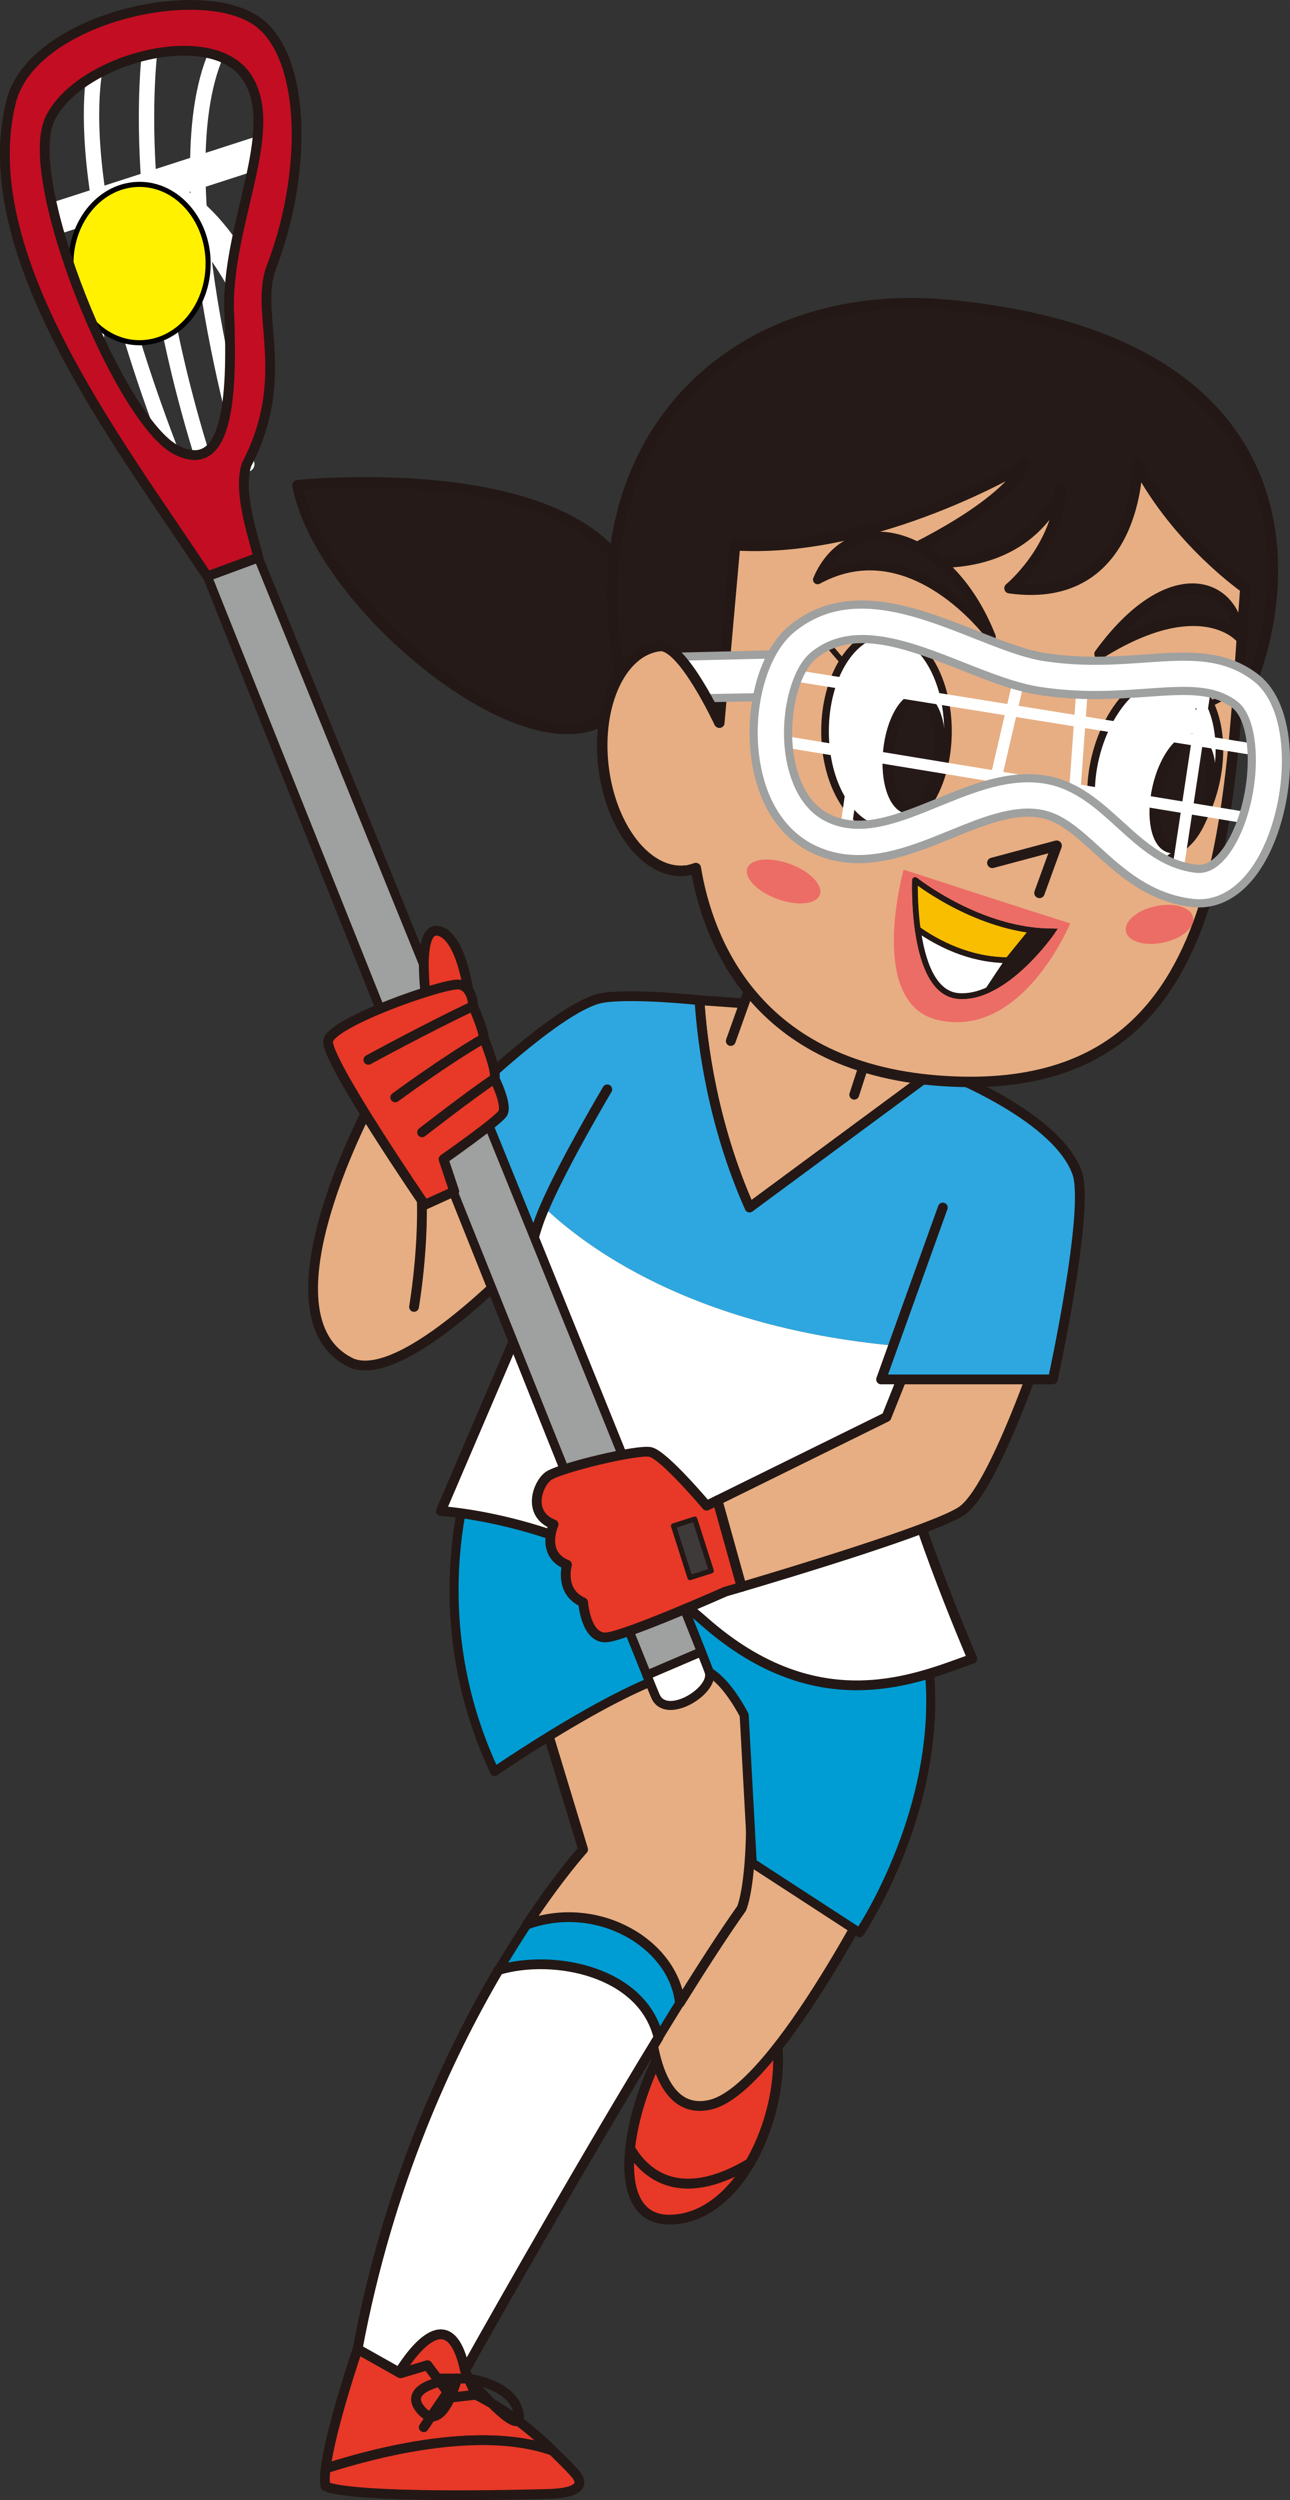 <?xml version="1.0" encoding="UTF-8"?>
<svg id="_レイヤー_2" data-name="レイヤー 2" xmlns="http://www.w3.org/2000/svg" width="84.77mm" height="164.19mm" viewBox="0 0 240.29 465.41">
  <rect x="0" y="0" width="240.29" height="465.41" fill="#333333" stroke="none"/>
  <defs>
    <style>
      .cls-1 {
        stroke-width: 2.86px;
      }

      .cls-1, .cls-2, .cls-3, .cls-4, .cls-5, .cls-6, .cls-7, .cls-8, .cls-9, .cls-10, .cls-11, .cls-12, .cls-13, .cls-14 {
        fill: none;
      }

      .cls-1, .cls-2, .cls-11 {
        stroke: #fff;
      }

      .cls-1, .cls-3, .cls-4, .cls-6, .cls-7, .cls-8, .cls-9, .cls-10, .cls-11, .cls-13, .cls-14 {
        stroke-linecap: round;
        stroke-linejoin: round;
      }

      .cls-15 {
        fill: #ec6d65;
      }

      .cls-2 {
        stroke-width: 2.13px;
      }

      .cls-2, .cls-5, .cls-12 {
        stroke-miterlimit: 10;
      }

      .cls-3 {
        stroke-width: 1.82px;
      }

      .cls-3, .cls-4, .cls-5, .cls-6, .cls-8, .cls-9, .cls-10, .cls-13, .cls-14 {
        stroke: #231815;
      }

      .cls-16 {
        fill: #009dd4;
      }

      .cls-17 {
        fill: #c30d23;
      }

      .cls-18 {
        fill: #fff;
      }

      .cls-4 {
        stroke-width: 1.94px;
      }

      .cls-5, .cls-13 {
        stroke-width: 1.07px;
      }

      .cls-19 {
        fill: #2ea7e0;
      }

      .cls-6, .cls-12 {
        stroke-width: .95px;
      }

      .cls-20 {
        fill: #e83828;
      }

      .cls-21 {
        fill: #fabe00;
      }

      .cls-7 {
        stroke: #9fa0a0;
        stroke-width: 1.52px;
      }

      .cls-22 {
        fill: #231815;
      }

      .cls-23 {
        fill: #3e3a39;
      }

      .cls-24 {
        fill: #e7ae83;
      }

      .cls-8 {
        stroke-width: 1.72px;
      }

      .cls-9 {
        stroke-width: 1.42px;
      }

      .cls-25 {
        fill: #251a18;
      }

      .cls-10 {
        stroke-width: 1.82px;
      }

      .cls-11 {
        stroke-width: 6px;
      }

      .cls-12 {
        stroke: #030000;
      }

      .cls-26 {
        fill: #fff100;
      }

      .cls-27 {
        fill: #9fa0a0;
      }

      .cls-14 {
        stroke-width: 1.68px;
      }
    </style>
  </defs>
  <g id="_レイヤー_1-2" data-name="レイヤー 1">
    <g>
      <path class="cls-20" d="M139.68,402.71c6.73-11.49,7.59-28.86-.9-33.11-8.51-4.26-19.87,16.02-21.41,30.35,2.21,3.85,8.51,10.99,22.31,2.76"/>
      <path class="cls-3" d="M139.68,402.71c6.73-11.49,7.59-28.86-.9-33.11-8.51-4.26-19.87,16.02-21.41,30.35,2.21,3.85,8.51,10.99,22.31,2.76Z"/>
      <path class="cls-20" d="M117.37,399.95c-.8,7.42,1.04,13.25,7.27,13.25s11.49-4.43,15.04-10.49c-13.8,8.24-20.1,1.09-22.31-2.76"/>
      <path class="cls-3" d="M117.37,399.95c-.8,7.42,1.04,13.25,7.27,13.25s11.49-4.43,15.04-10.49c-13.8,8.24-20.1,1.09-22.31-2.76Z"/>
      <path class="cls-24" d="M165.37,347.29s-20.5,41.5-33,44.5-11.5-21.5-11.5-21.5l21-39,23.5,16Z"/>
      <path class="cls-3" d="M165.37,347.29s-20.5,41.5-33,44.5-11.5-21.5-11.5-21.5l21-39,23.5,16Z"/>
      <path class="cls-20" d="M102.97,456.23c-3.54-3.5-8.35-7.43-14.36-10.44l-4.5.5-4.5-6-5,1.5-8-4.5s-5.02,14.7-5.95,22.24c9.16-2.95,28.81-8.12,42.31-3.3"/>
      <path class="cls-3" d="M102.97,456.23c-3.54-3.5-8.35-7.43-14.36-10.44l-4.5.5-4.5-6-5,1.5-8-4.5s-5.02,14.7-5.95,22.24c9.16-2.95,28.81-8.12,42.31-3.3Z"/>
      <path class="cls-20" d="M106.95,460.27c-1.28-1.39-1.93-2.01-3.98-4.04-13.49-4.82-33.15.35-42.31,3.3-.17,1.36-.2,2.5-.05,3.26,0,0,2.18,2.44,40.5,1.5,1.64-.04,9.56,0,5.84-4.02"/>
      <path class="cls-3" d="M106.95,460.27c-1.28-1.39-1.93-2.01-3.98-4.04-13.49-4.82-33.15.35-42.31,3.3-.17,1.36-.2,2.5-.05,3.26,0,0,2.18,2.44,40.5,1.5,1.64-.04,9.56,0,5.84-4.02Z"/>
      <path class="cls-16" d="M98.17,358.25c-1.66,2.5-3.44,5.34-5.3,8.48,10.3-3.06,26.81.24,29.8,12.55,1.35-2.21,2.68-4.37,3.98-6.46-1.22-10.97-15.24-19.31-28.48-14.58"/>
      <path class="cls-14" d="M98.17,358.25c-1.66,2.5-3.44,5.34-5.3,8.48,10.3-3.06,26.81.24,29.8,12.55,1.35-2.21,2.68-4.37,3.98-6.46-1.22-10.97-15.24-19.31-28.48-14.58Z"/>
      <path class="cls-18" d="M92.87,366.73c-9.38,15.89-20.53,39.83-26.26,70.56l7.75,4.36c2.79-4.45,9.51-13.27,12.25-.36,0,0,19.46-34.8,36.05-62.01-2.99-12.31-19.49-15.61-29.8-12.55"/>
      <path class="cls-3" d="M92.87,366.73c-9.38,15.89-20.53,39.83-26.26,70.56l7.75,4.36c2.79-4.45,9.51-13.27,12.25-.36,0,0,19.46-34.8,36.05-62.01-2.99-12.31-19.49-15.61-29.8-12.55Z"/>
      <path class="cls-24" d="M138.12,309.29l-17.5-4.5-20.15,12.65,8.15,26.85s-4.39,4.81-10.45,13.96c13.24-4.74,27.26,3.6,28.48,14.58,4.31-6.92,8.27-13.04,11.47-17.53,0,0,4-8,0-46"/>
      <path class="cls-3" d="M138.12,309.29l-17.5-4.5-20.15,12.65,8.15,26.85s-4.39,4.81-10.45,13.96c13.24-4.74,27.26,3.6,28.48,14.58,4.31-6.92,8.27-13.04,11.47-17.53,0,0,4-8,0-46Z"/>
      <path class="cls-20" d="M86.62,441.29c-2.74-12.91-9.45-4.09-12.25.36l.25.14,5-1.5,1.88,2.5h5.79l-.67-1.5Z"/>
      <path class="cls-3" d="M86.62,441.29c-2.74-12.91-9.45-4.09-12.25.36l.25.14,5-1.5,1.88,2.5h5.79l-.67-1.5Z"/>
      <polygon class="cls-20" points="81.49 442.79 84.12 446.29 88.62 445.79 87.28 442.79 81.49 442.79"/>
      <polygon class="cls-3" points="81.49 442.79 84.12 446.29 88.62 445.79 87.28 442.79 81.49 442.79"/>
      <path class="cls-3" d="M85.12,442.79s-10.94,1.08-6.62,5.94c4,4.5,6.62-5.94,6.62-5.94Z"/>
      <path class="cls-3" d="M87.28,442.79s8.33,1,9.33,6.5-9.33-6.5-9.33-6.5Z"/>
      <line class="cls-3" x1="85.12" y1="442.79" x2="78.93" y2="451.85"/>
      <path class="cls-16" d="M89.12,269.79s-12,28,3,60c0,0,32.81-22.61,40-18.5,3.5,2,6.5,8,6.5,8l1.5,27.5,20,13s19-28,11.5-57.5l-82.5-32.5Z"/>
      <path class="cls-14" d="M89.12,269.79s-12,28,3,60c0,0,32.81-22.61,40-18.5,3.5,2,6.5,8,6.5,8l1.5,27.5,20,13s19-28,11.5-57.5l-82.5-32.5Z"/>
      <path class="cls-24" d="M69.62,204.29s-22.5,41-4,49.5c10.5,4,34.5-22.5,34.5-22.5l-9-24-13,10-8.5-13Z"/>
      <path class="cls-3" d="M69.62,204.29s-22.5,41-4,49.5c10.5,4,34.5-22.5,34.5-22.5l-9-24-13,10-8.5-13Z"/>
      <path class="cls-19" d="M112.12,185.79c-8.5,1.5-29,22-29,22l15.52,25.71,31.66-47.31s-12.76-1.36-18.17-.41"/>
      <path class="cls-24" d="M77.12,243.29s2.5-14.5,1-26"/>
      <path class="cls-3" d="M77.12,243.29s2.5-14.5,1-26"/>
      <path class="cls-24" d="M174.47,199.06l-21.86-11.27-22.33-1.6c.5,7.78,2.37,22.94,9.33,38.6l34.86-25.73Z"/>
      <path class="cls-3" d="M174.47,199.06l-21.86-11.27-22.33-1.6c.5,7.78,2.37,22.94,9.33,38.6l34.86-25.73Z"/>
      <path class="cls-19" d="M184.62,204.29l-10.14-5.23-34.86,25.73c-6.96-15.65-8.83-30.81-9.33-38.59l-5.67-.41-11.5,17s-8.11,13.66-11.71,22.05c6.48,6,26.95,23.22,69.95,26.05l13.26-46.6Z"/>
      <path class="cls-18" d="M101.41,224.84c-.3.69-.56,1.34-.79,1.95-3,8-5,23-5,23l-13.5,31.5s27.5,1.5,49,20.5,40,10.5,50,7c0,0-14-32.5-14-43l4.24-14.9c-42.99-2.83-63.47-20.05-69.95-26.05"/>
      <path class="cls-3" d="M171.36,250.89l13.26-46.6-10.14-5.23-34.86,25.73c-6.96-15.65-8.83-30.81-9.33-38.6,0,0-12.76-1.36-18.17-.4-8.5,1.5-29,22-29,22l15.52,25.71c-1.86,7.66-3.02,16.29-3.02,16.29l-13.5,31.5s27.5,1.5,49,20.5,40,10.5,50,7c0,0-14-32.5-14-43l4.24-14.9Z"/>
      <path class="cls-3" d="M113.12,202.79s-8.11,13.66-11.71,22.05c-.29.69-.56,1.34-.79,1.95-3,8-5,23-5,23"/>
      <line class="cls-11" x1="8.63" y1="41.2" x2="51.21" y2="27.44"/>
      <path class="cls-11" d="M16.49,68.06s-1.82-28.02,9.32-31.29,21.48,19.5,21.48,19.5"/>
      <path class="cls-1" d="M18.45,9.75s-8.52,20.97,16.38,81.9"/>
      <path class="cls-1" d="M28.28,6.47s-5.9,32.76,11.14,83.87"/>
      <path class="cls-1" d="M45.97,86.41S28.94,30.06,41.39,7.78"/>
      <path class="cls-26" d="M25.99,34.32c-7.06,0-12.78,6.6-12.78,14.74s5.72,14.74,12.78,14.74,12.78-6.6,12.78-14.74-5.72-14.74-12.78-14.74"/>
      <ellipse class="cls-12" cx="25.99" cy="49.06" rx="12.78" ry="14.74"/>
      <path class="cls-24" d="M171.12,248.79l-6,15-31.48,15.51,4.49,16.11c9.09-2.69,36.01-10.8,40.98-14.12,6-4,15-31,15-31l-23-1.5Z"/>
      <path class="cls-3" d="M171.12,248.79l-6,15-31.48,15.51,4.49,16.11c9.09-2.69,36.01-10.8,40.98-14.12,6-4,15-31,15-31l-23-1.5Z"/>
      <path class="cls-19" d="M175.62,224.79l-11.5,32h32s6.95-31.77,4.5-38.5c-4-11-26.14-19.23-26.14-19.23"/>
      <path class="cls-3" d="M175.62,224.79l-11.5,32h32s6.95-31.77,4.5-38.5c-4-11-26.14-19.23-26.14-19.23"/>
      <polyline class="cls-24" points="136.12 193.79 143.62 172.79 166.12 182.29 159.12 203.79"/>
      <polyline class="cls-3" points="136.12 193.79 143.62 172.79 166.12 182.29 159.12 203.79"/>
      <path class="cls-25" d="M55.42,90.33s67.9-7.19,63.91,30.36c-3.99,37.55-59.11-4-63.91-30.36"/>
      <path class="cls-4" d="M55.42,90.33s67.9-7.19,63.91,30.36c-3.99,37.55-59.11-4-63.91-30.36Z"/>
      <path class="cls-25" d="M176.85,56.78c-46.15-4.44-79.09,34.35-54.32,90.27l102.25-6.39c11.98-9.59,35.15-75.89-47.93-83.88"/>
      <path class="cls-4" d="M176.85,56.78c-46.15-4.44-79.09,34.35-54.32,90.27l102.25-6.39c11.98-9.59,35.15-75.89-47.93-83.88Z"/>
      <path class="cls-24" d="M211.87,86.54s0,26.25-23.83,22.96c0,0,8.79-7.19,9.59-18.37,0,0-5.59,17.58-31.15,12.78,0,0,19.61-8.58,24.4-17.37,0,0-27.6,16.57-53.96,14.97l-2.93,33.02s-6.85-14.76-11.11-14.26c-7.12.83-11.8,10.86-10.46,22.4,1.34,11.54,8.21,20.22,15.32,19.39.65-.08,1.27-.25,1.87-.47,2.21,13.37,11.34,38.61,48.84,39.78,51.13,1.6,50.33-49.53,53.52-91.87,0,0-12.6-8.71-20.1-22.96"/>
      <path class="cls-4" d="M211.87,86.54s0,26.25-23.83,22.96c0,0,8.79-7.19,9.59-18.37,0,0-5.59,17.58-31.15,12.78,0,0,19.61-8.58,24.4-17.37,0,0-27.6,16.57-53.96,14.97l-2.93,33.02s-6.85-14.76-11.11-14.26c-7.12.83-11.8,10.86-10.46,22.4,1.34,11.54,8.21,20.22,15.32,19.39.65-.08,1.27-.25,1.87-.47,2.21,13.37,11.34,38.61,48.84,39.78,51.13,1.6,50.33-49.53,53.52-91.87,0,0-12.6-8.71-20.1-22.96Z"/>
      <line class="cls-5" x1="152.08" y1="117.49" x2="158.47" y2="124.95"/>
      <path class="cls-15" d="M168.32,161.89s21.51,7.01,31.02,10.01c0,0-8.86,21.49-24.52,18.01-13.51-3-6.5-28.02-6.5-28.02"/>
      <polyline class="cls-4" points="184.84 160.63 196.82 157.43 193.62 166.22"/>
      <path class="cls-5" d="M170.46,163.82s11.98,9.59,25.56,9.59c0,0-8.79,12.78-17.57,11.98-8.79-.8-7.99-21.57-7.99-21.57Z"/>
      <path class="cls-18" d="M165.13,117.76c-6.32,0-11.45,8.23-11.45,18.37s5.13,18.37,11.45,18.37,11.45-8.23,11.45-18.37-5.13-18.37-11.45-18.37"/>
      <path class="cls-9" d="M165.13,117.76c-6.32,0-11.45,8.23-11.45,18.37s5.13,18.37,11.45,18.37,11.45-8.23,11.45-18.37-5.13-18.37-11.45-18.37Z"/>
      <path class="cls-25" d="M171.3,129.91c-2.63-.27-5.24,4.14-5.83,9.84-.59,5.71,1.07,10.55,3.71,10.82,2.63.27,5.24-4.14,5.83-9.84.59-5.7-1.07-10.55-3.71-10.82"/>
      <path class="cls-4" d="M171.3,129.91c-2.63-.27-5.24,4.14-5.83,9.84-.59,5.71,1.07,10.55,3.71,10.82,2.63.27,5.24-4.14,5.83-9.84.59-5.7-1.07-10.55-3.71-10.82Z"/>
      <path class="cls-18" d="M219.57,125.74c-6.14-1.51-13.08,5.26-15.5,15.11-2.42,9.86.6,19.07,6.74,20.57,6.14,1.51,13.08-5.26,15.5-15.11,2.42-9.85-.6-19.07-6.74-20.57"/>
      <path class="cls-9" d="M219.57,125.74c-6.14-1.51-13.08,5.26-15.5,15.11-2.42,9.86.6,19.07,6.74,20.57,6.14,1.51,13.08-5.26,15.5-15.11,2.42-9.85-.6-19.07-6.74-20.57Z"/>
      <path class="cls-25" d="M222.6,137.57c-2.58-.59-5.71,3.47-6.98,9.06-1.27,5.59-.21,10.6,2.37,11.19,2.58.59,5.71-3.47,6.98-9.06,1.27-5.59.21-10.6-2.37-11.19"/>
      <path class="cls-4" d="M222.6,137.57c-2.58-.59-5.71,3.47-6.98,9.06-1.27,5.59-.21,10.6,2.37,11.19,2.58.59,5.71-3.47,6.98-9.06,1.27-5.59.21-10.6-2.37-11.19Z"/>
      <line class="cls-5" x1="222.91" y1="132.4" x2="230.9" y2="128.14"/>
      <path class="cls-25" d="M152.3,107.9c17.63-9.59,32.33,10.65,32.33,10.65-7.98-20.24-26.45-24.5-32.33-10.65"/>
      <path class="cls-8" d="M152.3,107.9c17.63-9.59,32.33,10.65,32.33,10.65-7.98-20.24-26.45-24.5-32.33-10.65Z"/>
      <path class="cls-25" d="M204.81,121.75c18.64-11.72,26.1-3.19,26.1-3.19-1.07-10.65-13.31-14.38-26.1,3.19"/>
      <path class="cls-4" d="M204.81,121.75c18.64-11.72,26.1-3.19,26.1-3.19-1.07-10.65-13.31-14.38-26.1,3.19Z"/>
      <path class="cls-15" d="M152.71,166.57c-.66,1.8-4.22,2.14-7.94.77-3.73-1.37-6.21-3.93-5.55-5.73.66-1.79,4.21-2.14,7.94-.77,3.73,1.37,6.21,3.93,5.56,5.73"/>
      <path class="cls-15" d="M222.24,170.76c.39,1.87-2.08,3.98-5.54,4.71-3.45.73-6.57-.19-6.97-2.07-.4-1.87,2.08-3.98,5.54-4.71,3.45-.73,6.57.19,6.97,2.06"/>
      <path class="cls-21" d="M192.28,173.18c-11.97-1.47-21.83-9.35-21.83-9.35,0,0-.17,4.36.5,9.17,3.54,2.49,9.56,5.75,16.81,5.75l4.52-5.56Z"/>
      <path class="cls-13" d="M192.28,173.18c-11.97-1.47-21.83-9.35-21.83-9.35,0,0-.17,4.36.5,9.17,3.54,2.49,9.56,5.75,16.81,5.75l4.52-5.56Z"/>
      <path class="cls-18" d="M170.96,172.99c.78,5.68,2.73,11.97,7.49,12.41,1.91.17,3.82-.3,5.64-1.13l3.68-5.52c-7.25,0-13.27-3.26-16.81-5.75"/>
      <path class="cls-13" d="M170.96,172.99c.78,5.68,2.73,11.97,7.49,12.41,1.91.17,3.82-.3,5.64-1.13l3.68-5.52c-7.25,0-13.27-3.26-16.81-5.75Z"/>
      <path class="cls-22" d="M196.02,173.41c-1.26,0-2.51-.08-3.74-.23l-4.52,5.56-3.68,5.52c6.55-3.02,11.94-10.85,11.94-10.85"/>
      <path class="cls-13" d="M196.02,173.41c-1.26,0-2.51-.08-3.74-.23l-4.52,5.56-3.68,5.52c6.55-3.02,11.94-10.85,11.94-10.85Z"/>
      <polygon class="cls-18" points="147.29 121.75 122.98 122.32 126.3 130.06 144.09 129.74 147.29 121.75"/>
      <polygon class="cls-7" points="147.29 121.75 122.98 122.32 126.3 130.06 144.09 129.74 147.29 121.75"/>
      <path class="cls-24" d="M133.98,134.53s-6.85-14.76-11.11-14.26c-7.12.83-11.8,10.86-10.46,22.39,1.35,11.54,8.21,20.22,15.33,19.39"/>
      <path class="cls-4" d="M133.98,134.53s-6.85-14.76-11.11-14.26c-7.12.83-11.8,10.86-10.46,22.39,1.35,11.54,8.21,20.22,15.33,19.39"/>
      <line class="cls-2" x1="189.9" y1="126.01" x2="184.57" y2="148.91"/>
      <line class="cls-2" x1="201.61" y1="127.61" x2="200.01" y2="149.98"/>
      <line class="cls-2" x1="162.73" y1="118.02" x2="157.41" y2="155.3"/>
      <line class="cls-2" x1="224.51" y1="128.14" x2="219.19" y2="163.29"/>
      <line class="cls-2" x1="146.22" y1="125.48" x2="235.7" y2="139.86"/>
      <line class="cls-2" x1="144.09" y1="137.73" x2="234.63" y2="152.64"/>
      <path class="cls-18" d="M233.91,126.14c-6-4.59-12.81-4.11-20.7-3.55-5.39.38-11.5.81-18.58-.26-3.76-.57-8.2-2.33-12.91-4.19-11.29-4.46-24.09-9.51-34.35-.97-5.14,4.28-7.95,14.28-6.69,23.77,1.11,8.36,5.07,14.49,11.13,17.27,8.58,3.93,17.44.32,25.26-2.87,6.11-2.49,11.87-4.84,16.99-3.82,3.69.74,6.71,3.49,10.22,6.68,4.57,4.16,9.76,8.88,17.71,9.87.46.06.92.09,1.37.09,5.45,0,10.23-4.15,13.28-11.59,4.27-10.42,4.19-25.13-2.73-30.42M230.72,154.13c-1,2.45-3.79,8.09-7.94,7.59-5.94-.74-9.95-4.39-14.2-8.26-3.85-3.51-7.84-7.13-13.26-8.22-1.28-.26-2.55-.37-3.82-.37-5.7,0-11.34,2.3-16.83,4.54-7.26,2.96-14.12,5.76-20.18,2.98-5.39-2.47-6.99-8.77-7.46-12.3-.95-7.1,1.05-15.19,4.45-18.02,7.34-6.12,17.8-1.99,27.91,2,5.05,2,9.83,3.88,14.3,4.56,7.77,1.18,14.26.72,19.98.32,7.14-.5,12.29-.86,16.37,2.25,3.87,2.96,4.22,14.32.69,22.92"/>
      <path class="cls-7" d="M233.91,126.14c-6-4.59-12.81-4.11-20.7-3.55-5.39.38-11.5.81-18.58-.26-3.76-.57-8.2-2.33-12.91-4.19-11.29-4.46-24.09-9.51-34.35-.97-5.14,4.28-7.95,14.28-6.69,23.77,1.11,8.36,5.07,14.49,11.13,17.27,8.58,3.93,17.44.32,25.26-2.87,6.11-2.49,11.87-4.84,16.99-3.82,3.69.74,6.71,3.49,10.22,6.68,4.57,4.16,9.76,8.88,17.71,9.87.46.06.92.09,1.37.09,5.45,0,10.23-4.15,13.28-11.59,4.27-10.42,4.19-25.13-2.73-30.42ZM230.72,154.13c-1,2.45-3.79,8.09-7.94,7.59-5.94-.74-9.95-4.39-14.2-8.26-3.85-3.51-7.84-7.13-13.26-8.22-1.28-.26-2.55-.37-3.82-.37-5.7,0-11.34,2.3-16.83,4.54-7.26,2.96-14.12,5.76-20.18,2.98-5.39-2.47-6.99-8.77-7.46-12.3-.95-7.1,1.05-15.19,4.45-18.02,7.34-6.12,17.8-1.99,27.91,2,5.05,2,9.83,3.88,14.3,4.56,7.77,1.18,14.26.72,19.98.32,7.14-.5,12.29-.86,16.37,2.25,3.87,2.96,4.22,14.32.69,22.92Z"/>
      <path class="cls-27" d="M48.12,103.79l-9.5,3.5s70.15,175.59,81.88,204.55l10.16-4.35c-11.19-28.33-82.54-203.7-82.54-203.7"/>
      <path class="cls-14" d="M48.12,103.79l-9.5,3.5s70.15,175.59,81.88,204.55l10.16-4.35c-11.19-28.33-82.54-203.7-82.54-203.7Z"/>
      <path class="cls-18" d="M130.65,307.49l-10.16,4.35c.91,2.25,1.47,3.63,1.62,3.95,2,4.5,11-1,10-4.5-.07-.25-.58-1.58-1.46-3.8"/>
      <path class="cls-14" d="M130.65,307.49l-10.16,4.35c.91,2.25,1.47,3.63,1.62,3.95,2,4.5,11-1,10-4.5-.07-.25-.58-1.58-1.46-3.8Z"/>
      <path class="cls-20" d="M81.62,173.29c-4.46-.81-2,14.5-2,14.5l8.5,3.5s-1-17-6.5-18"/>
      <path class="cls-3" d="M81.62,173.29c-4.46-.81-2,14.5-2,14.5l8.5,3.5s-1-17-6.5-18Z"/>
      <path class="cls-20" d="M82.62,215.79s10-7,11-8.5-1.5-6.5-1.5-6.5c.5-1.5-2-7.5-2-7.5,0-1.5-2-6-2-6,0,0,0-3.5-2.5-4s-24,7-24.5,10.5,18,30.5,18,30.5l5.5-2.5-2-6Z"/>
      <path class="cls-3" d="M82.62,215.79s10-7,11-8.5-1.5-6.5-1.5-6.5c.5-1.5-2-7.5-2-7.5,0-1.5-2-6-2-6,0,0,0-3.5-2.5-4s-24,7-24.5,10.5,18,30.5,18,30.5l5.5-2.5-2-6Z"/>
      <path class="cls-3" d="M68.62,197.29s11-6,19.5-10"/>
      <path class="cls-3" d="M73.62,204.29s9.5-7,16.5-11"/>
      <path class="cls-3" d="M78.62,210.79s9-7,13.5-10"/>
      <path class="cls-20" d="M131.62,280.29s-8-9.5-10.5-10-17,3-19,4.5-4,7,1,9c0,0-2.5,5.5,2.5,7.5,0,0-1.5,5,3,7,0,0,.5,7,4.5,6.5s22-8.5,22-8.5c0,0,1.14-.33,3.02-.88l-4.5-16.11-2.02.99Z"/>
      <path class="cls-3" d="M131.62,280.29s-8-9.5-10.5-10-17,3-19,4.5-4,7,1,9c0,0-2.5,5.5,2.5,7.5,0,0-1.5,5,3,7,0,0,.5,7,4.5,6.5s22-8.5,22-8.5c0,0,1.14-.33,3.02-.88l-4.5-16.11-2.02.99Z"/>
      <rect class="cls-23" x="126.88" y="283.19" width="4.16" height="10.11" transform="translate(-81.56 52.88) rotate(-17.71)"/>
      <rect class="cls-6" x="126.88" y="283.19" width="4.16" height="10.11" transform="translate(-81.56 52.88) rotate(-17.71)"/>
      <path class="cls-17" d="M48.59,4.51C38.59-3.96,6,3.2,2.07,18.92c-7.11,28.43,20.01,63.39,36.54,88.37l9.5-3.5c-.18-1.66-4.11-12.14-2.14-17.39,8.52-16.38,1.31-28.17,4.59-36.69,6.55-17.04,6.55-38-1.97-45.21M42.7,58.23c.65,16.38-.38,30.28-9.83,25.55-10.48-5.24-28.95-50.18-23.59-61.59,5.24-11.14,30.02-17.87,36.69-7.86,6.55,9.83-3.93,27.52-3.28,43.9"/>
      <path class="cls-10" d="M48.59,4.51C38.59-3.96,6,3.2,2.07,18.92c-7.11,28.43,20.01,63.39,36.54,88.37l9.5-3.5c-.18-1.66-4.11-12.14-2.14-17.39,8.52-16.38,1.31-28.17,4.59-36.69,6.55-17.04,6.55-38-1.97-45.21ZM42.7,58.23c.65,16.38-.38,30.28-9.83,25.55-10.48-5.24-28.95-50.18-23.59-61.59,5.24-11.14,30.02-17.87,36.69-7.86,6.55,9.83-3.93,27.52-3.28,43.9Z"/>
    </g>
  </g>
</svg>